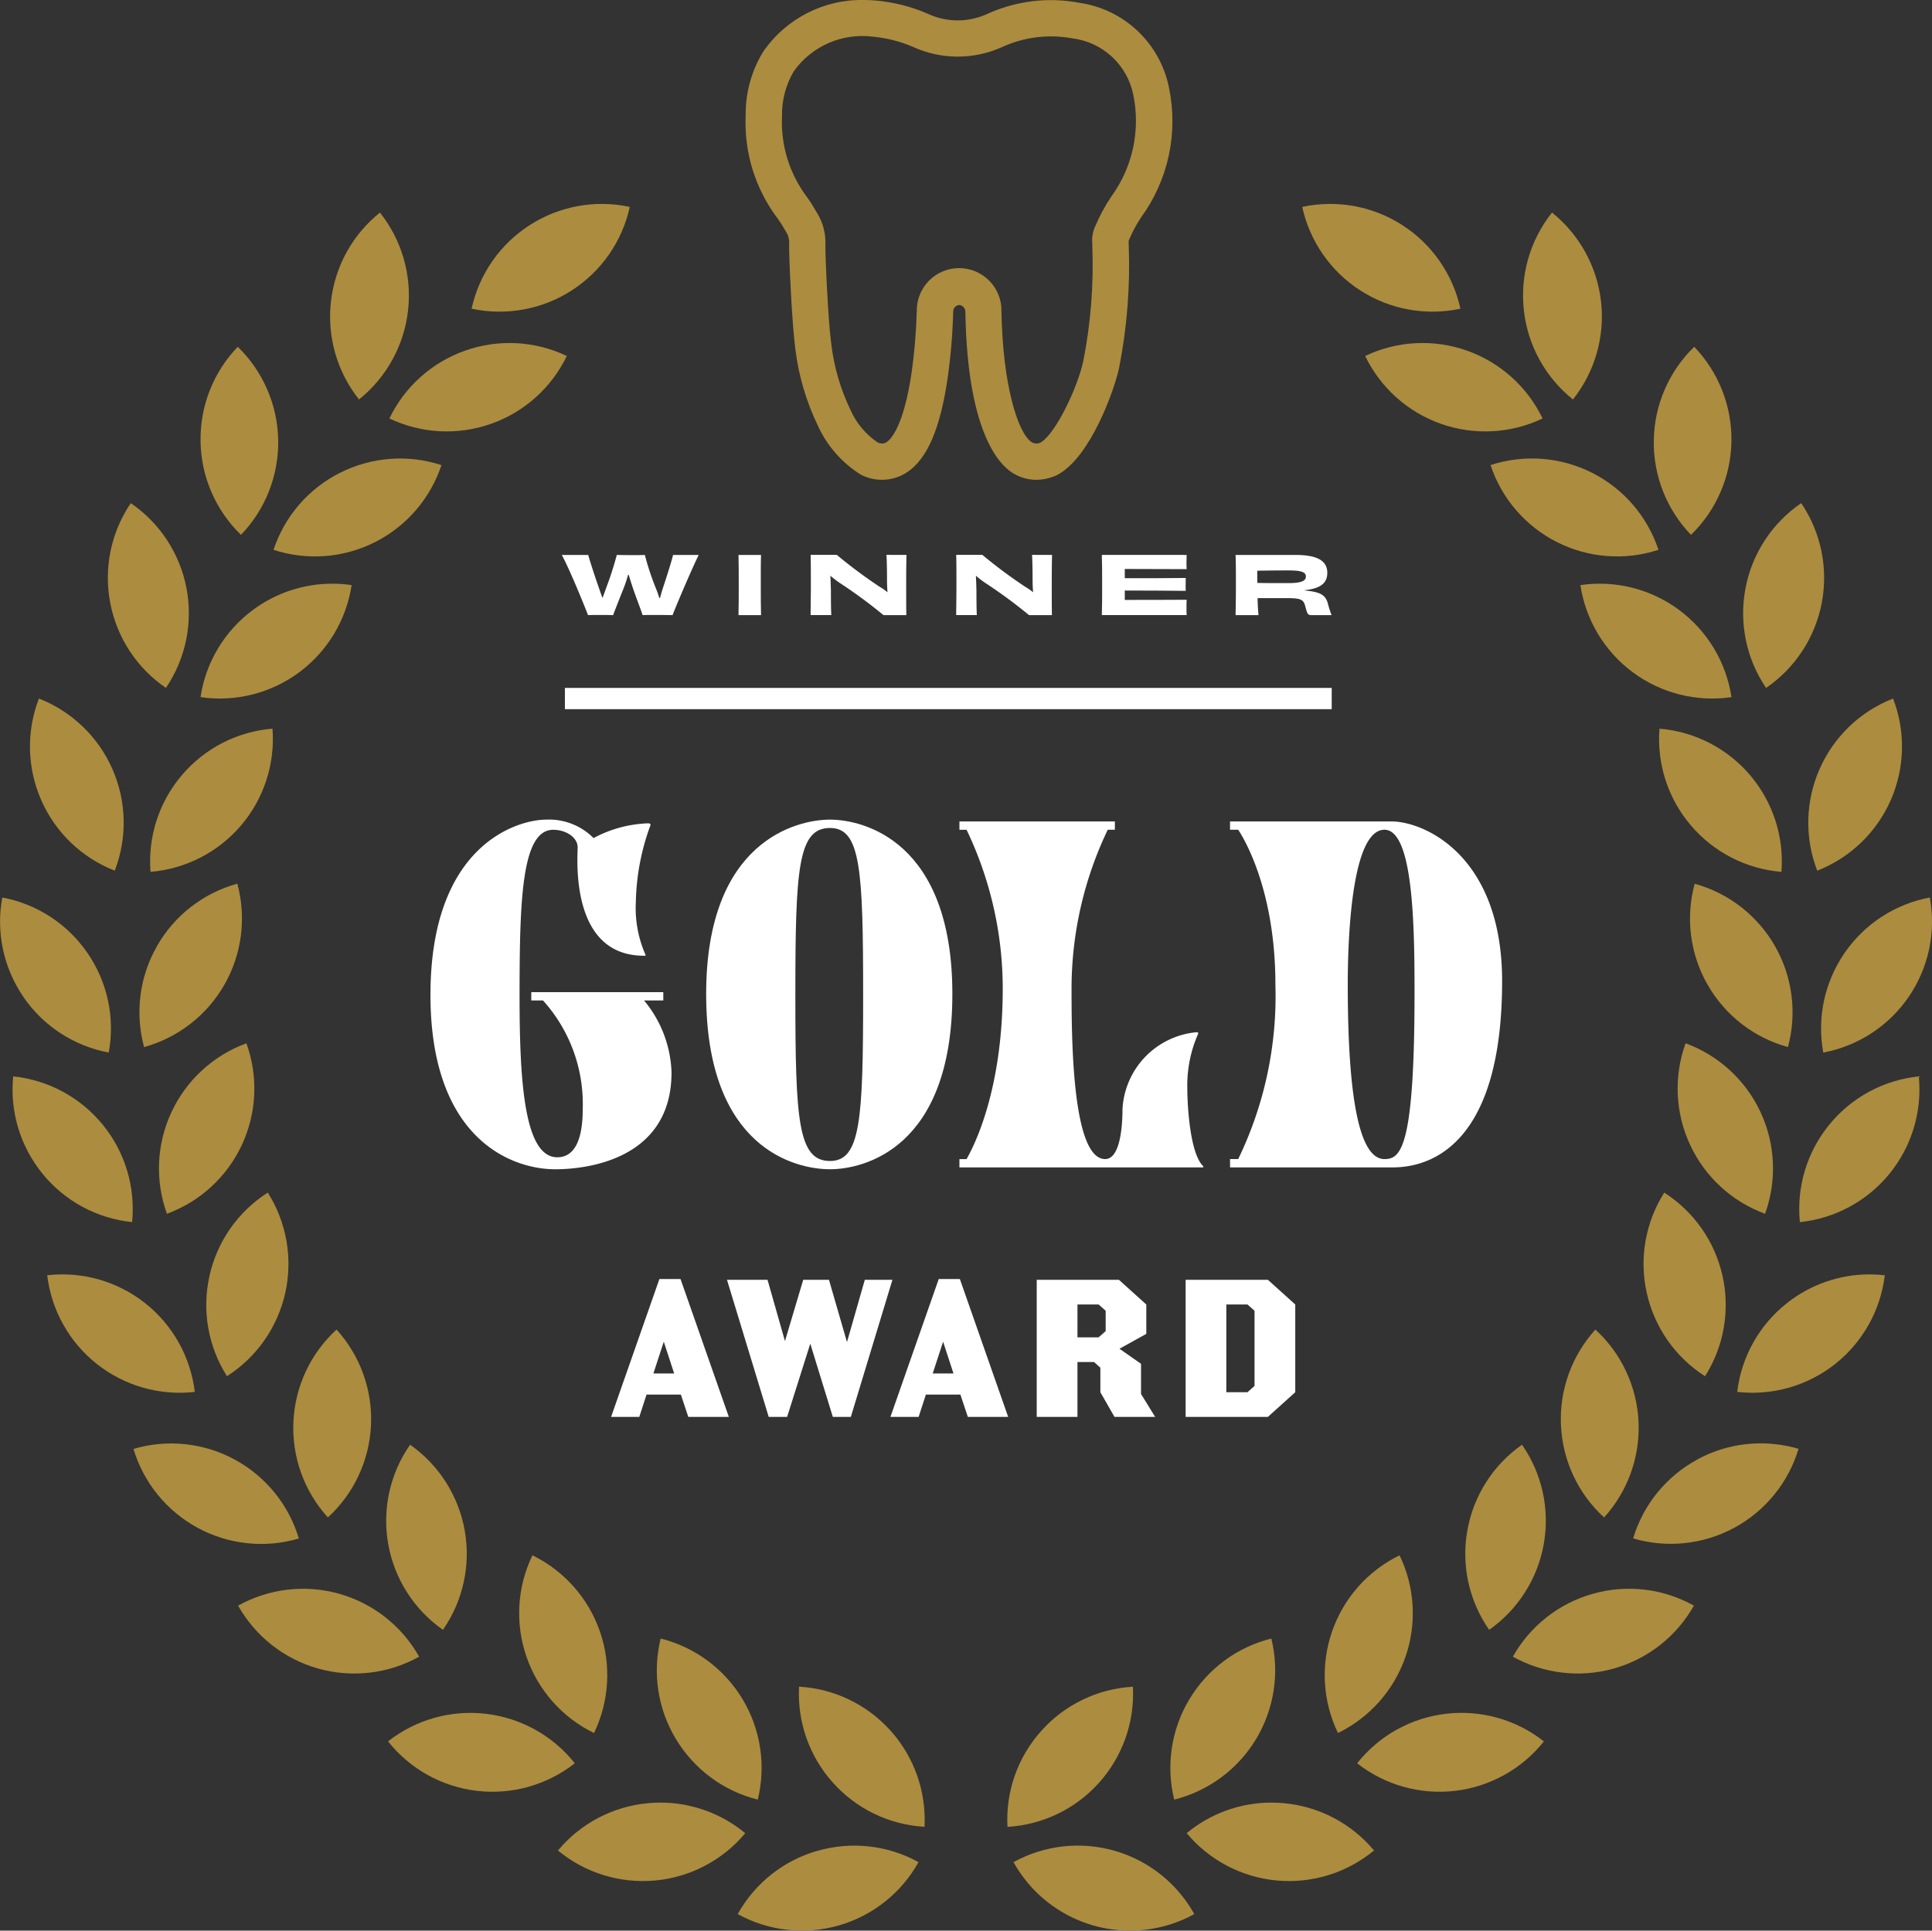 <svg id="Group_3525" data-name="Group 3525" xmlns="http://www.w3.org/2000/svg" xmlns:xlink="http://www.w3.org/1999/xlink" width="120" height="119.93" viewBox="0 0 120 119.93">
  <rect x="0" y="0" width="120" height="119.93" fill="#333333" stroke="none"/>
  <defs>
    <clipPath id="clip-path">
      <rect id="Rectangle_1845" data-name="Rectangle 1845" width="120" height="119.93" fill="none"/>
    </clipPath>
    <clipPath id="clip-path-2">
      <path id="Path_206" data-name="Path 206" d="M168.736,281.787a8.257,8.257,0,0,0-2.1,5.962,8.282,8.282,0,0,0,7.792-8.706,8.261,8.261,0,0,0-5.693,2.745" transform="translate(-166.626 -279.042)" fill="none"/>
    </clipPath>
    <linearGradient id="linear-gradient" x1="-5.117" y1="1.416" x2="-5.086" y2="1.416" gradientUnits="objectBoundingBox">
      <stop offset="0" stop-color="#8f7433"/>
      <stop offset="0.501" stop-color="#d9ad61"/>
      <stop offset="1" stop-color="#ac8c3e"/>
    </linearGradient>
    <clipPath id="clip-path-3">
      <path id="Path_207" data-name="Path 207" d="M167.649,306.357a8.281,8.281,0,0,0,11.23,3.227,8.276,8.276,0,0,0-11.23-3.227" transform="translate(-167.649 -305.328)" fill="none"/>
    </clipPath>
    <linearGradient id="linear-gradient-2" x1="-5.363" y1="0.706" x2="-5.33" y2="0.706" xlink:href="#linear-gradient"/>
    <clipPath id="clip-path-4">
      <path id="Path_208" data-name="Path 208" d="M194.787,274.833a8.258,8.258,0,0,0-.95,6.248,8.28,8.28,0,0,0,6.032-10.006,8.258,8.258,0,0,0-5.081,3.758" transform="translate(-193.597 -271.075)" fill="none"/>
    </clipPath>
    <linearGradient id="linear-gradient-3" x1="-5.758" y1="1.601" x2="-5.727" y2="1.601" xlink:href="#linear-gradient"/>
    <clipPath id="clip-path-5">
      <path id="Path_209" data-name="Path 209" d="M196.3,300.117a8.281,8.281,0,0,0,11.634,1.075,8.257,8.257,0,0,0-5.6-2.939q-.389-.036-.772-.036a8.257,8.257,0,0,0-5.267,1.9" transform="translate(-196.299 -298.217)" fill="none"/>
    </clipPath>
    <linearGradient id="linear-gradient-4" x1="-6.374" y1="0.952" x2="-6.342" y2="0.952" xlink:href="#linear-gradient"/>
    <clipPath id="clip-path-6">
      <path id="Path_210" data-name="Path 210" d="M219.587,262.038a8.256,8.256,0,0,0,.366,6.309,8.281,8.281,0,0,0,3.826-11.04,8.256,8.256,0,0,0-4.192,4.73" transform="translate(-219.128 -257.308)" fill="none"/>
    </clipPath>
    <linearGradient id="linear-gradient-5" x1="-6.449" y1="1.994" x2="-6.418" y2="1.994" xlink:href="#linear-gradient"/>
    <clipPath id="clip-path-7">
      <path id="Path_211" data-name="Path 211" d="M230.015,283.427a8.256,8.256,0,0,0-5.521,3.075,8.281,8.281,0,0,0,11.6-1.36,8.263,8.263,0,0,0-6.083-1.715" transform="translate(-224.494 -283.37)" fill="none"/>
    </clipPath>
    <linearGradient id="linear-gradient-6" x1="-7.27" y1="1.413" x2="-7.238" y2="1.413" xlink:href="#linear-gradient"/>
    <clipPath id="clip-path-8">
      <path id="Path_212" data-name="Path 212" d="M242.511,244.328a8.256,8.256,0,0,0,1.355,6.173,8.28,8.28,0,0,0,2.04-11.5,8.258,8.258,0,0,0-3.395,5.331" transform="translate(-242.383 -238.997)" fill="none"/>
    </clipPath>
    <linearGradient id="linear-gradient-7" x1="-7.141" y1="2.563" x2="-7.11" y2="2.563" xlink:href="#linear-gradient"/>
    <clipPath id="clip-path-9">
      <path id="Path_213" data-name="Path 213" d="M255.22,263.153a8.258,8.258,0,0,0-4.968,3.906,8.28,8.28,0,0,0,11.245-3.171,8.254,8.254,0,0,0-6.277-.736" transform="translate(-250.252 -262.84)" fill="none"/>
    </clipPath>
    <linearGradient id="linear-gradient-8" x1="-8.016" y1="2.029" x2="-7.984" y2="2.029" xlink:href="#linear-gradient"/>
    <clipPath id="clip-path-10">
      <path id="Path_214" data-name="Path 214" d="M258.2,225.907a8.253,8.253,0,0,0,2.679,5.725,8.281,8.281,0,0,0-.539-11.671,8.257,8.257,0,0,0-2.14,5.947" transform="translate(-258.194 -219.96)" fill="none"/>
    </clipPath>
    <linearGradient id="linear-gradient-9" x1="-7.771" y1="3.221" x2="-7.74" y2="3.221" xlink:href="#linear-gradient"/>
    <clipPath id="clip-path-11">
      <path id="Path_215" data-name="Path 215" d="M274.137,239.793a8.259,8.259,0,0,0-3.988,4.9,8.282,8.282,0,0,0,10.274-5.565,8.33,8.33,0,0,0-2.349-.339,8.244,8.244,0,0,0-3.936,1" transform="translate(-270.149 -238.792)" fill="none"/>
    </clipPath>
    <linearGradient id="linear-gradient-10" x1="-8.589" y1="2.757" x2="-8.557" y2="2.757" xlink:href="#linear-gradient"/>
    <clipPath id="clip-path-12">
      <path id="Path_216" data-name="Path 216" d="M272.069,203.528a8.256,8.256,0,0,0,3.622,5.18,8.282,8.282,0,0,0-2.534-11.406,8.256,8.256,0,0,0-1.088,6.226" transform="translate(-271.87 -197.302)" fill="none"/>
    </clipPath>
    <linearGradient id="linear-gradient-11" x1="-8.029" y1="3.875" x2="-7.998" y2="3.875" xlink:href="#linear-gradient"/>
    <clipPath id="clip-path-13">
      <path id="Path_217" data-name="Path 217" d="M290.455,212.618a8.259,8.259,0,0,0-3.087,5.515,8.282,8.282,0,0,0,9.166-7.246,8.33,8.33,0,0,0-.948-.054,8.247,8.247,0,0,0-5.131,1.785" transform="translate(-287.368 -210.833)" fill="none"/>
    </clipPath>
    <linearGradient id="linear-gradient-12" x1="-9.076" y1="3.621" x2="-9.044" y2="3.621" xlink:href="#linear-gradient"/>
    <clipPath id="clip-path-14">
      <path id="Path_218" data-name="Path 218" d="M278.288,178.912a8.256,8.256,0,0,0,4.654,4.276,8.28,8.28,0,0,0-4.937-10.59,8.259,8.259,0,0,0,.283,6.314" transform="translate(-277.511 -172.598)" fill="none"/>
    </clipPath>
    <linearGradient id="linear-gradient-13" x1="-8.342" y1="4.707" x2="-8.311" y2="4.707" xlink:href="#linear-gradient"/>
    <clipPath id="clip-path-15">
      <path id="Path_219" data-name="Path 219" d="M299.491,181.078a8.259,8.259,0,0,0-1.824,6.051,8.28,8.28,0,0,0,7.386-9.053,8.254,8.254,0,0,0-5.561,3" transform="translate(-297.627 -178.076)" fill="none"/>
    </clipPath>
    <linearGradient id="linear-gradient-14" x1="-9.168" y1="4.591" x2="-9.136" y2="4.591" xlink:href="#linear-gradient"/>
    <clipPath id="clip-path-16">
      <path id="Path_220" data-name="Path 220" d="M280.65,152.473a8.259,8.259,0,0,0,4.991,3.878,8.282,8.282,0,0,0-5.793-10.147,8.259,8.259,0,0,0,.8,6.269" transform="translate(-279.559 -146.204)" fill="none"/>
    </clipPath>
    <linearGradient id="linear-gradient-15" x1="-8.406" y1="5.525" x2="-8.375" y2="5.525" xlink:href="#linear-gradient"/>
    <clipPath id="clip-path-17">
      <path id="Path_221" data-name="Path 221" d="M302.7,151.932a8.258,8.258,0,0,0-1.319,6.181A8.281,8.281,0,0,0,308,148.481a8.256,8.256,0,0,0-5.3,3.451" transform="translate(-301.247 -148.481)" fill="none"/>
    </clipPath>
    <linearGradient id="linear-gradient-16" x1="-9.143" y1="5.472" x2="-9.112" y2="5.472" xlink:href="#linear-gradient"/>
    <clipPath id="clip-path-18">
      <path id="Path_222" data-name="Path 222" d="M276.418,126.56a8.261,8.261,0,0,0,5.624,2.884,8.28,8.28,0,0,0-7.576-8.895,8.258,8.258,0,0,0,1.952,6.011" transform="translate(-274.441 -120.549)" fill="none"/>
    </clipPath>
    <linearGradient id="linear-gradient-17" x1="-8.482" y1="6.434" x2="-8.45" y2="6.434" xlink:href="#linear-gradient"/>
    <clipPath id="clip-path-19">
      <path id="Path_223" data-name="Path 223" d="M299.827,119.939a8.259,8.259,0,0,0-.149,6.319,8.28,8.28,0,0,0,4.711-10.692,8.26,8.26,0,0,0-4.562,4.374" transform="translate(-299.123 -115.565)" fill="none"/>
    </clipPath>
    <linearGradient id="linear-gradient-18" x1="-9.012" y1="6.521" x2="-8.981" y2="6.521" xlink:href="#linear-gradient"/>
    <clipPath id="clip-path-20">
      <path id="Path_224" data-name="Path 224" d="M261.425,96.65a8.281,8.281,0,0,0,9.384,6.961,8.278,8.278,0,0,0-9.384-6.961" transform="translate(-261.425 -96.563)" fill="none"/>
    </clipPath>
    <linearGradient id="linear-gradient-19" x1="-8.25" y1="7.229" x2="-8.218" y2="7.229" xlink:href="#linear-gradient"/>
    <clipPath id="clip-path-21">
      <path id="Path_225" data-name="Path 225" d="M288.491,88.53a8.257,8.257,0,0,0,1.278,6.189,8.281,8.281,0,0,0,2.183-11.478,8.258,8.258,0,0,0-3.461,5.288" transform="translate(-288.344 -83.242)" fill="none"/>
    </clipPath>
    <linearGradient id="linear-gradient-20" x1="-8.544" y1="7.491" x2="-8.513" y2="7.491" xlink:href="#linear-gradient"/>
    <clipPath id="clip-path-22">
      <path id="Path_226" data-name="Path 226" d="M246.563,76.259a8.281,8.281,0,0,0,10.431,5.264,8.275,8.275,0,0,0-10.431-5.264" transform="translate(-246.563 -75.848)" fill="none"/>
    </clipPath>
    <linearGradient id="linear-gradient-21" x1="-7.855" y1="7.873" x2="-7.823" y2="7.873" xlink:href="#linear-gradient"/>
    <clipPath id="clip-path-23">
      <path id="Path_227" data-name="Path 227" d="M273.566,63.175a8.256,8.256,0,0,0,2.311,5.882,8.281,8.281,0,0,0,.2-11.682,8.258,8.258,0,0,0-2.511,5.8" transform="translate(-273.565 -57.375)" fill="none"/>
    </clipPath>
    <linearGradient id="linear-gradient-22" x1="-8.308" y1="8.554" x2="-8.277" y2="8.554" xlink:href="#linear-gradient"/>
    <clipPath id="clip-path-24">
      <path id="Path_228" data-name="Path 228" d="M225.824,57.552a8.281,8.281,0,0,0,11.02,3.882,8.275,8.275,0,0,0-11.02-3.882" transform="translate(-225.824 -56.746)" fill="none"/>
    </clipPath>
    <linearGradient id="linear-gradient-23" x1="-7.222" y1="8.452" x2="-7.19" y2="8.452" xlink:href="#linear-gradient"/>
    <clipPath id="clip-path-25">
      <path id="Path_229" data-name="Path 229" d="M251.989,41.239a8.257,8.257,0,0,0,3.048,5.537,8.281,8.281,0,0,0-1.3-11.611,8.258,8.258,0,0,0-1.747,6.074" transform="translate(-251.937 -35.165)" fill="none"/>
    </clipPath>
    <linearGradient id="linear-gradient-24" x1="-7.485" y1="9.097" x2="-7.455" y2="9.097" xlink:href="#linear-gradient"/>
    <clipPath id="clip-path-26">
      <path id="Path_230" data-name="Path 230" d="M215.41,33.923a8.282,8.282,0,0,0,9.826,6.323,8.276,8.276,0,0,0-9.826-6.323" transform="translate(-215.41 -33.738)" fill="none"/>
    </clipPath>
    <linearGradient id="linear-gradient-25" x1="-6.799" y1="9.19" x2="-6.767" y2="9.19" xlink:href="#linear-gradient"/>
    <clipPath id="clip-path-27">
      <path id="Path_231" data-name="Path 231" d="M134.258,285a8.257,8.257,0,0,0,5.693,2.745,8.282,8.282,0,0,0-7.792-8.706,8.258,8.258,0,0,0,2.1,5.962" transform="translate(-132.147 -279.042)" fill="none"/>
    </clipPath>
    <linearGradient id="linear-gradient-26" x1="-4.023" y1="1.416" x2="-3.992" y2="1.416" xlink:href="#linear-gradient"/>
    <clipPath id="clip-path-28">
      <path id="Path_232" data-name="Path 232" d="M126.98,305.652a8.258,8.258,0,0,0-4.949,3.931,8.281,8.281,0,0,0,11.23-3.227,8.254,8.254,0,0,0-6.281-.7" transform="translate(-122.031 -305.328)" fill="none"/>
    </clipPath>
    <linearGradient id="linear-gradient-27" x1="-3.898" y1="0.706" x2="-3.866" y2="0.706" xlink:href="#linear-gradient"/>
    <clipPath id="clip-path-29">
      <path id="Path_233" data-name="Path 233" d="M109.84,277.323a8.256,8.256,0,0,0,5.081,3.758,8.281,8.281,0,0,0-6.032-10.006,8.258,8.258,0,0,0,.95,6.248" transform="translate(-108.65 -271.075)" fill="none"/>
    </clipPath>
    <linearGradient id="linear-gradient-28" x1="-3.13" y1="1.601" x2="-3.099" y2="1.601" xlink:href="#linear-gradient"/>
    <clipPath id="clip-path-30">
      <path id="Path_234" data-name="Path 234" d="M97.9,298.253a8.257,8.257,0,0,0-5.6,2.939,8.281,8.281,0,0,0,11.634-1.075,8.257,8.257,0,0,0-5.267-1.9q-.383,0-.772.036" transform="translate(-92.303 -298.217)" fill="none"/>
    </clipPath>
    <linearGradient id="linear-gradient-29" x1="-2.999" y1="0.952" x2="-2.966" y2="0.952" xlink:href="#linear-gradient"/>
    <clipPath id="clip-path-31">
      <path id="Path_235" data-name="Path 235" d="M86.336,263.618a8.256,8.256,0,0,0,4.192,4.73,8.281,8.281,0,0,0-3.826-11.04,8.259,8.259,0,0,0-.366,6.31" transform="translate(-85.878 -257.308)" fill="none"/>
    </clipPath>
    <linearGradient id="linear-gradient-30" x1="-2.359" y1="1.994" x2="-2.328" y2="1.994" xlink:href="#linear-gradient"/>
    <clipPath id="clip-path-32">
      <path id="Path_236" data-name="Path 236" d="M64.188,285.142a8.281,8.281,0,0,0,11.6,1.36,8.28,8.28,0,0,0-11.6-1.36" transform="translate(-64.188 -283.37)" fill="none"/>
    </clipPath>
    <linearGradient id="linear-gradient-31" x1="-2.079" y1="1.413" x2="-2.047" y2="1.413" xlink:href="#linear-gradient"/>
    <clipPath id="clip-path-33">
      <path id="Path_237" data-name="Path 237" d="M64,245.17a8.257,8.257,0,0,0,3.4,5.331,8.281,8.281,0,0,0-2.04-11.5A8.257,8.257,0,0,0,64,245.17" transform="translate(-63.87 -238.997)" fill="none"/>
    </clipPath>
    <linearGradient id="linear-gradient-32" x1="-1.664" y1="2.563" x2="-1.633" y2="2.563" xlink:href="#linear-gradient"/>
    <clipPath id="clip-path-34">
      <path id="Path_238" data-name="Path 238" d="M39.386,263.889a8.28,8.28,0,0,0,11.245,3.171,8.276,8.276,0,0,0-11.245-3.171" transform="translate(-39.386 -262.84)" fill="none"/>
    </clipPath>
    <linearGradient id="linear-gradient-33" x1="-1.245" y1="2.029" x2="-1.213" y2="2.029" xlink:href="#linear-gradient"/>
    <clipPath id="clip-path-35">
      <path id="Path_239" data-name="Path 239" d="M48.521,225.684a8.256,8.256,0,0,0,2.14,5.947A8.281,8.281,0,0,0,51.2,219.96a8.256,8.256,0,0,0-2.679,5.724" transform="translate(-48.512 -219.96)" fill="none"/>
    </clipPath>
    <linearGradient id="linear-gradient-34" x1="-1.217" y1="3.221" x2="-1.186" y2="3.221" xlink:href="#linear-gradient"/>
    <clipPath id="clip-path-36">
      <path id="Path_240" data-name="Path 240" d="M22.076,239.131A8.282,8.282,0,0,0,32.35,244.7a8.275,8.275,0,0,0-10.274-5.565" transform="translate(-22.076 -238.792)" fill="none"/>
    </clipPath>
    <linearGradient id="linear-gradient-35" x1="-0.645" y1="2.757" x2="-0.613" y2="2.757" xlink:href="#linear-gradient"/>
    <clipPath id="clip-path-37">
      <path id="Path_241" data-name="Path 241" d="M34.316,202.481a8.258,8.258,0,0,0,1.087,6.226A8.281,8.281,0,0,0,37.938,197.3a8.256,8.256,0,0,0-3.622,5.179" transform="translate(-34.117 -197.302)" fill="none"/>
    </clipPath>
    <linearGradient id="linear-gradient-36" x1="-0.752" y1="3.875" x2="-0.722" y2="3.875" xlink:href="#linear-gradient"/>
    <clipPath id="clip-path-38">
      <path id="Path_242" data-name="Path 242" d="M7.808,210.887a8.282,8.282,0,0,0,9.166,7.246,8.279,8.279,0,0,0-9.166-7.246" transform="translate(-7.808 -210.833)" fill="none"/>
    </clipPath>
    <linearGradient id="linear-gradient-37" x1="-0.14" y1="3.621" x2="-0.108" y2="3.621" xlink:href="#linear-gradient"/>
    <clipPath id="clip-path-39">
      <path id="Path_243" data-name="Path 243" d="M27.07,176.874a8.257,8.257,0,0,0-.282,6.314,8.281,8.281,0,0,0,4.937-10.59,8.257,8.257,0,0,0-4.654,4.276" transform="translate(-26.293 -172.598)" fill="none"/>
    </clipPath>
    <linearGradient id="linear-gradient-38" x1="-0.559" y1="4.707" x2="-0.528" y2="4.707" xlink:href="#linear-gradient"/>
    <clipPath id="clip-path-40">
      <path id="Path_244" data-name="Path 244" d="M3.94,184.127a8.257,8.257,0,0,0,5.562,3,8.281,8.281,0,0,0-7.386-9.053,8.257,8.257,0,0,0,1.824,6.051" transform="translate(-2.075 -178.076)" fill="none"/>
    </clipPath>
    <linearGradient id="linear-gradient-39" x1="0.122" y1="4.591" x2="0.154" y2="4.591" xlink:href="#linear-gradient"/>
    <clipPath id="clip-path-41">
      <path id="Path_245" data-name="Path 245" d="M24.152,150.081a8.255,8.255,0,0,0-.8,6.269A8.281,8.281,0,0,0,29.143,146.2a8.258,8.258,0,0,0-4.991,3.877" transform="translate(-23.061 -146.204)" fill="none"/>
    </clipPath>
    <linearGradient id="linear-gradient-40" x1="-0.475" y1="5.525" x2="-0.444" y2="5.525" xlink:href="#linear-gradient"/>
    <clipPath id="clip-path-42">
      <path id="Path_246" data-name="Path 246" d="M1.455,154.662a8.259,8.259,0,0,0,5.3,3.451,8.258,8.258,0,0,0-1.319-6.181,8.255,8.255,0,0,0-5.295-3.451,8.255,8.255,0,0,0,1.318,6.181" transform="translate(0 -148.481)" fill="none"/>
    </clipPath>
    <linearGradient id="linear-gradient-41" x1="0.215" y1="5.472" x2="0.246" y2="5.472" xlink:href="#linear-gradient"/>
    <clipPath id="clip-path-43">
      <path id="Path_247" data-name="Path 247" d="M26.812,123.432a8.258,8.258,0,0,0-1.952,6.011,8.281,8.281,0,0,0,7.576-8.895,8.256,8.256,0,0,0-5.624,2.883" transform="translate(-24.836 -120.549)" fill="none"/>
    </clipPath>
    <linearGradient id="linear-gradient-42" x1="-0.604" y1="6.434" x2="-0.573" y2="6.434" xlink:href="#linear-gradient"/>
    <clipPath id="clip-path-44">
      <path id="Path_248" data-name="Path 248" d="M5.659,121.884a8.259,8.259,0,0,0,4.563,4.373,8.281,8.281,0,0,0-4.711-10.692,8.258,8.258,0,0,0,.148,6.319" transform="translate(-4.954 -115.565)" fill="none"/>
    </clipPath>
    <linearGradient id="linear-gradient-43" x1="0.106" y1="6.521" x2="0.137" y2="6.521" xlink:href="#linear-gradient"/>
    <clipPath id="clip-path-45">
      <path id="Path_249" data-name="Path 249" d="M36.426,98.193a8.259,8.259,0,0,0-3.255,5.418,8.281,8.281,0,0,0,9.384-6.961,8.342,8.342,0,0,0-1.2-.087,8.248,8.248,0,0,0-4.928,1.63" transform="translate(-33.171 -96.563)" fill="none"/>
    </clipPath>
    <linearGradient id="linear-gradient-44" x1="-0.959" y1="7.229" x2="-0.927" y2="7.229" xlink:href="#linear-gradient"/>
    <clipPath id="clip-path-46">
      <path id="Path_250" data-name="Path 250" d="M17.985,89.431a8.256,8.256,0,0,0,3.461,5.288,8.28,8.28,0,0,0-2.183-11.478,8.258,8.258,0,0,0-1.278,6.189" transform="translate(-17.838 -83.242)" fill="none"/>
    </clipPath>
    <linearGradient id="linear-gradient-45" x1="-0.252" y1="7.491" x2="-0.222" y2="7.491" xlink:href="#linear-gradient"/>
    <clipPath id="clip-path-47">
      <path id="Path_251" data-name="Path 251" d="M49.373,76.738a8.257,8.257,0,0,0-4.128,4.786,8.281,8.281,0,0,0,10.431-5.264,8.262,8.262,0,0,0-6.3.479" transform="translate(-45.245 -75.848)" fill="none"/>
    </clipPath>
    <linearGradient id="linear-gradient-46" x1="-1.397" y1="7.873" x2="-1.365" y2="7.873" xlink:href="#linear-gradient"/>
    <clipPath id="clip-path-48">
      <path id="Path_252" data-name="Path 252" d="M33.173,63.257a8.254,8.254,0,0,0,2.512,5.8,8.281,8.281,0,0,0-.2-11.682,8.255,8.255,0,0,0-2.311,5.882" transform="translate(-33.172 -57.375)" fill="none"/>
    </clipPath>
    <linearGradient id="linear-gradient-47" x1="-0.746" y1="8.554" x2="-0.714" y2="8.554" xlink:href="#linear-gradient"/>
    <clipPath id="clip-path-49">
      <path id="Path_253" data-name="Path 253" d="M69.123,57.218a8.26,8.26,0,0,0-4.709,4.216,8.281,8.281,0,0,0,11.02-3.882,8.258,8.258,0,0,0-6.312-.334" transform="translate(-64.414 -56.746)" fill="none"/>
    </clipPath>
    <linearGradient id="linear-gradient-48" x1="-2.039" y1="8.452" x2="-2.007" y2="8.452" xlink:href="#linear-gradient"/>
    <clipPath id="clip-path-50">
      <path id="Path_254" data-name="Path 254" d="M54.656,40.7A8.259,8.259,0,0,0,56.4,46.776a8.281,8.281,0,0,0,1.3-11.611A8.256,8.256,0,0,0,54.656,40.7" transform="translate(-54.604 -35.165)" fill="none"/>
    </clipPath>
    <linearGradient id="linear-gradient-49" x1="-1.389" y1="9.097" x2="-1.358" y2="9.097" xlink:href="#linear-gradient"/>
    <clipPath id="clip-path-51">
      <path id="Path_255" data-name="Path 255" d="M81.617,35.056a8.258,8.258,0,0,0-3.608,5.19,8.282,8.282,0,0,0,9.826-6.323,8.267,8.267,0,0,0-6.218,1.133" transform="translate(-78.009 -33.738)" fill="none"/>
    </clipPath>
    <linearGradient id="linear-gradient-50" x1="-2.41" y1="9.19" x2="-2.378" y2="9.19" xlink:href="#linear-gradient"/>
    <clipPath id="clip-path-53">
      <path id="Path_256" data-name="Path 256" d="M131.564,27.5a4.743,4.743,0,0,1-1.722-2.055,12.972,12.972,0,0,1-1.182-4.057c-.2-1.447-.386-5.608-.366-6.194a3.493,3.493,0,0,0-.515-1.959l-.131-.219a8.2,8.2,0,0,0-.5-.778,7.726,7.726,0,0,1-1.55-5.029,5.268,5.268,0,0,1,.737-2.789,5.222,5.222,0,0,1,4.911-2.141,8.213,8.213,0,0,1,2.479.629,6.689,6.689,0,0,0,5.5.035,7.29,7.29,0,0,1,4.407-.56,4.408,4.408,0,0,1,3.78,3.483,7.994,7.994,0,0,1-1.357,6.338,10.548,10.548,0,0,0-1,1.852l-.048.1a2.1,2.1,0,0,0-.136.983l0,.128a30.837,30.837,0,0,1-.553,7.126c-.36,1.708-1.719,4.5-2.61,5.067l-.073.038a.554.554,0,0,1-.541-.038c-.85-.558-1.793-3.6-1.865-8.113a2.631,2.631,0,1,0-5.261-.023,33.982,33.982,0,0,1-.314,3.776c-.5,3.427-1.312,4.2-1.551,4.36a.5.5,0,0,1-.285.09.756.756,0,0,1-.258-.053M124.421,3.224a7.414,7.414,0,0,0-1.081,3.938,9.9,9.9,0,0,0,2.007,6.439,6.272,6.272,0,0,1,.367.573l.135.225a1.232,1.232,0,0,1,.193.72c-.024.694.169,4.989.386,6.577a15.171,15.171,0,0,0,1.4,4.753,7,7,0,0,0,2.658,3.031,1.391,1.391,0,0,0,.179.087,2.843,2.843,0,0,0,2.682-.218c1.274-.835,2.083-2.717,2.547-5.922a35.915,35.915,0,0,0,.337-4.081.4.4,0,0,1,.4-.4.431.431,0,0,1,.356.423c.117,7.377,2.055,9.436,2.884,9.979a2.768,2.768,0,0,0,1.517.458,3.008,3.008,0,0,0,1.068-.2l.267-.112.026-.021c2.039-1.131,3.5-5.282,3.784-6.608a33.039,33.039,0,0,0,.6-7.656l-.006-.149c0-.032,0-.064,0-.1a8.607,8.607,0,0,1,.763-1.44,10.168,10.168,0,0,0,1.747-8.06A6.641,6.641,0,0,0,144.075.175a9.508,9.508,0,0,0-5.749.7,4.4,4.4,0,0,1-3.715-.039,10.445,10.445,0,0,0-3.149-.8Q131.071,0,130.682,0a7.416,7.416,0,0,0-6.261,3.224" transform="translate(-123.337)" fill="none"/>
    </clipPath>
    <linearGradient id="linear-gradient-51" x1="-1.721" y1="3.985" x2="-1.707" y2="3.985" xlink:href="#linear-gradient"/>
  </defs>
  <path id="Path_191" data-name="Path 191" d="M103.29,218.778l-.45,1.387h-1.752l3-8.563h1.313l3,8.563h-2.518l-.462-1.387Zm1.071-3.284-.645,1.971h1.289Z" transform="translate(-63.132 -132.148)" fill="#fff"/>
  <path id="Path_192" data-name="Path 192" d="M127.958,220.245h-1.119l-1.4-4.549L124,220.245h-1.143l-2.591-8.514h2.518l1.083,3.807L125,211.73H126.6l1.119,3.868,1.107-3.868h1.715Z" transform="translate(-75.111 -132.229)" fill="#fff"/>
  <path id="Path_193" data-name="Path 193" d="M149.494,218.778l-.45,1.387h-1.752l3-8.563h1.313l3,8.563H152.1l-.462-1.387Zm1.07-3.284-.645,1.971h1.289Z" transform="translate(-91.986 -132.148)" fill="#fff"/>
  <path id="Path_194" data-name="Path 194" d="M176.323,220.244l-.876-1.532v-1.521l-.389-.353h-1.034v3.406h-2.53V211.73H176.6l1.7,1.533v1.824l-1.666.924,1.338.937v1.873l.876,1.423Zm-.985-6.982h-1.314v2.043h1.314l.438-.389v-1.265Z" transform="translate(-107.101 -132.229)" fill="#fff"/>
  <path id="Path_195" data-name="Path 195" d="M202.93,218.712l-1.7,1.532h-5.109V211.73h5.109l1.7,1.533Zm-4.282,0h1.314l.438-.389v-4.671l-.438-.389h-1.314Z" transform="translate(-122.479 -132.229)" fill="#fff"/>
  <g id="Group_3420" data-name="Group 3420" transform="translate(0)">
    <g id="Group_3419" data-name="Group 3419" clip-path="url(#clip-path)">
      <path id="Path_196" data-name="Path 196" d="M101.435,91.806c-.444.9-1.366,3.071-1.625,3.739-.229-.005-.548-.01-.912-.01-.424,0-.8,0-.947.01-.12-.379-.389-1.047-.613-1.71-.09-.274-.179-.553-.249-.792h-.04c-.07.244-.16.533-.269.812-.234.588-.5,1.256-.663,1.69-.1,0-.334-.01-.508-.01-.549,0-.873,0-1.047.01-.314-.8-1.137-2.826-1.63-3.739h1.64c.07.264.409,1.336.648,2,.085.254.164.473.229.648h.025c.06-.18.145-.4.239-.668a20.044,20.044,0,0,0,.633-1.979c.225.005.713.01,1,.01.244,0,.564,0,.743-.01a16.494,16.494,0,0,0,.663,2.014c.12.289.184.5.239.663h.04c.045-.169.1-.379.194-.663.229-.688.519-1.6.618-2.014Z" transform="translate(-58.037 -57.334)" fill="#fff"/>
      <path id="Path_197" data-name="Path 197" d="M122.159,95.546c.015-.613.015-1.077.015-1.87s0-1.261-.015-1.869h1.4c-.02.6-.015,1.067-.015,1.864s0,1.256.015,1.874Z" transform="translate(-76.29 -57.335)" fill="#fff"/>
      <path id="Path_198" data-name="Path 198" d="M140.056,91.806c-.015.459-.02,1.072-.02,1.864,0,.822,0,1.376.01,1.874h-1.421a30.368,30.368,0,0,0-2.7-1.989,6.468,6.468,0,0,1-.6-.459c.02.3.025.6.035.9,0,.772.01,1.316.025,1.545H134.1c0-.5.015-1.072.015-1.869s0-1.361-.015-1.87h1.625a30.439,30.439,0,0,0,2.657,1.979,3.573,3.573,0,0,1,.493.344c-.02-.274-.03-.538-.03-.743,0-.693-.015-1.316-.035-1.58Z" transform="translate(-83.751 -57.334)" fill="#fff"/>
      <path id="Path_199" data-name="Path 199" d="M164.134,91.806c-.015.459-.02,1.072-.02,1.864,0,.822,0,1.376.01,1.874H162.7a30.369,30.369,0,0,0-2.7-1.989,6.468,6.468,0,0,1-.6-.459c.02.3.025.6.035.9,0,.772.01,1.316.025,1.545h-1.282c0-.5.015-1.072.015-1.869s0-1.361-.015-1.87h1.625a30.369,30.369,0,0,0,2.657,1.979,3.571,3.571,0,0,1,.493.344c-.02-.274-.03-.538-.03-.743,0-.693-.015-1.316-.035-1.58Z" transform="translate(-98.787 -57.334)" fill="#fff"/>
      <path id="Path_200" data-name="Path 200" d="M187.53,91.806c-.005.11-.01.284-.01.439s0,.339.01.444c-1.037-.005-2.911-.011-3.843-.011v.574c1.077,0,2.956,0,3.788-.015-.005.194-.01.593-.005.8-.817-.01-2.717-.02-3.783-.02V94.6c.932,0,2.871,0,3.843-.01-.01.12-.01.309-.01.484,0,.16,0,.344.01.469h-5.269c.02-.508.02-1.072.02-1.869s0-1.366-.02-1.87Z" transform="translate(-113.825 -57.334)" fill="#fff"/>
      <path id="Path_201" data-name="Path 201" d="M208.684,94.015c.872.085,1.271.224,1.431.793a6.343,6.343,0,0,0,.234.738h-1.241c-.225,0-.264-.05-.389-.538-.11-.439-.274-.519-1.181-.519h-1.785c.01.424.03.788.06,1.057h-1.426c.01-.543.02-1.067.02-1.87s0-1.331-.02-1.869H208.1c1.351,0,1.984.354,1.984,1.112,0,.643-.419.972-1.4,1.077Zm-1.022-.458c.8,0,1.092-.134,1.092-.409s-.284-.379-1.077-.379c-.379,0-1.441.005-1.944.02,0,.255,0,.509.005.753.359.015,1.121.015,1.924.015" transform="translate(-127.643 -57.335)" fill="#fff"/>
      <path id="Path_202" data-name="Path 202" d="M84.472,146.827a7.343,7.343,0,0,1,1.709,4.47c0,5.473-5.381,6.018-7.217,6.018-2.817,0-7.756-1.977-7.756-10.831,0-9.369,5.445-10.888,7.186-10.888a3.9,3.9,0,0,1,2.944,1.146,7.679,7.679,0,0,1,3.387-.917c.127,0,.19.058.127.172a14.5,14.5,0,0,0-.887,4.7,7.184,7.184,0,0,0,.6,3.295c.032.058-.032.058-.1.058-4.622,0-4.115-6.1-4.115-6.734,0-.6-.7-1.089-1.519-1.089-1.963,0-2.089,4.355-2.089,10.372,0,5.387.316,9.971,2.342,9.971,1.456,0,1.583-1.977,1.583-3.066a9.6,9.6,0,0,0-2.469-6.676h-.728v-.516h8.2v.516Z" transform="translate(-44.471 -84.681)" fill="#fff"/>
      <path id="Path_203" data-name="Path 203" d="M124.505,157.314c-2.121,0-7.692-1.261-7.692-10.888,0-9.513,5.635-10.831,7.692-10.831s7.6,1.318,7.6,10.831c0,9.627-5.54,10.888-7.6,10.888m0-21.2c-1.994,0-2.152,2.55-2.152,10.372,0,7.765.158,10.315,2.152,10.315,1.9,0,2.058-2.55,2.058-10.315,0-7.822-.158-10.372-2.058-10.372" transform="translate(-72.952 -84.681)" fill="#fff"/>
      <path id="Path_204" data-name="Path 204" d="M158.708,157.39v-.516h.443c.7-1.232,2.247-4.7,2.247-10.6a22.836,22.836,0,0,0-2.247-9.857h-.443V135.9h9.655v.516h-.443a22.828,22.828,0,0,0-2.248,9.857c0,3.123.032,10.6,2.089,10.6.95,0,1.076-2.12,1.076-3.123a5.067,5.067,0,0,1,4.59-4.756c.127,0,.127.057.1.115a7.928,7.928,0,0,0-.665,3.352c0,1.06.158,3.983.95,4.814.063.057.063.115,0,.115Z" transform="translate(-99.116 -84.872)" fill="#fff"/>
      <path id="Path_205" data-name="Path 205" d="M203.47,157.389v-.516h.507a23.243,23.243,0,0,0,2.311-10.83c0-5.846-1.931-9.055-2.311-9.628h-.507V135.9H213.5c2.057,0,6.869,2.149,6.869,9.914,0,9.542-3.925,11.576-6.806,11.576Zm9.591-20.974c-1.963,0-2.279,6.218-2.279,9.628,0,7.822.887,10.83,2.279,10.83.982,0,1.868-.573,1.868-10.315,0-4.069-.063-10.143-1.868-10.143" transform="translate(-127.07 -84.872)" fill="#fff"/>
    </g>
  </g>
  <g id="Group_3422" data-name="Group 3422" transform="translate(62.565 104.776)">
    <g id="Group_3421" data-name="Group 3421" clip-path="url(#clip-path-2)">
      <rect id="Rectangle_1846" data-name="Rectangle 1846" width="11.834" height="11.788" transform="matrix(0.674, -0.739, 0.739, 0.674, -4.434, 4.757)" fill="url(#linear-gradient)"/>
    </g>
  </g>
  <g id="Group_3424" data-name="Group 3424" transform="translate(62.95 114.646)">
    <g id="Group_3423" data-name="Group 3423" clip-path="url(#clip-path-3)">
      <rect id="Rectangle_1847" data-name="Rectangle 1847" width="11.695" height="12.065" transform="matrix(0.674, -0.739, 0.739, 0.674, -2.783, 3.054)" fill="url(#linear-gradient-2)"/>
    </g>
  </g>
  <g id="Group_3426" data-name="Group 3426" transform="translate(72.693 101.784)">
    <g id="Group_3425" data-name="Group 3425" clip-path="url(#clip-path-4)">
      <rect id="Rectangle_1848" data-name="Rectangle 1848" width="12.136" height="11.942" transform="matrix(0.674, -0.739, 0.739, 0.674, -5.245, 5.467)" fill="url(#linear-gradient-3)"/>
    </g>
  </g>
  <g id="Group_3428" data-name="Group 3428" transform="translate(73.707 111.976)">
    <g id="Group_3427" data-name="Group 3427" clip-path="url(#clip-path-5)">
      <rect id="Rectangle_1849" data-name="Rectangle 1849" width="11.568" height="12" transform="translate(-2.514 2.758) rotate(-47.659)" fill="url(#linear-gradient-4)"/>
    </g>
  </g>
  <g id="Group_3430" data-name="Group 3430" transform="translate(82.279 96.615)">
    <g id="Group_3429" data-name="Group 3429" clip-path="url(#clip-path-6)">
      <rect id="Rectangle_1850" data-name="Rectangle 1850" width="12.235" height="11.908" transform="matrix(0.674, -0.739, 0.739, 0.674, -5.784, 6.031)" fill="url(#linear-gradient-5)"/>
    </g>
  </g>
  <g id="Group_3432" data-name="Group 3432" transform="translate(84.294 106.401)">
    <g id="Group_3431" data-name="Group 3431" clip-path="url(#clip-path-7)">
      <rect id="Rectangle_1851" data-name="Rectangle 1851" width="11.596" height="12.021" transform="translate(-2.546 2.794) rotate(-47.659)" fill="url(#linear-gradient-6)"/>
    </g>
  </g>
  <g id="Group_3434" data-name="Group 3434" transform="translate(91.011 89.74)">
    <g id="Group_3433" data-name="Group 3433" clip-path="url(#clip-path-8)">
      <rect id="Rectangle_1852" data-name="Rectangle 1852" width="12.239" height="11.848" transform="translate(-5.997 6.285) rotate(-47.659)" fill="url(#linear-gradient-7)"/>
    </g>
  </g>
  <g id="Group_3436" data-name="Group 3436" transform="translate(93.966 98.692)">
    <g id="Group_3435" data-name="Group 3435" clip-path="url(#clip-path-9)">
      <rect id="Rectangle_1853" data-name="Rectangle 1853" width="11.694" height="12.066" transform="matrix(0.674, -0.739, 0.739, 0.674, -2.775, 3.045)" fill="url(#linear-gradient-8)"/>
    </g>
  </g>
  <g id="Group_3438" data-name="Group 3438" transform="translate(96.948 82.591)">
    <g id="Group_3437" data-name="Group 3437" clip-path="url(#clip-path-10)">
      <rect id="Rectangle_1854" data-name="Rectangle 1854" width="12.014" height="11.578" transform="translate(-5.907 6.376) rotate(-47.659)" fill="url(#linear-gradient-9)"/>
    </g>
  </g>
  <g id="Group_3440" data-name="Group 3440" transform="translate(101.437 89.663)">
    <g id="Group_3439" data-name="Group 3439" clip-path="url(#clip-path-11)">
      <rect id="Rectangle_1855" data-name="Rectangle 1855" width="11.725" height="11.973" transform="translate(-3.236 3.552) rotate(-47.659)" fill="url(#linear-gradient-10)"/>
    </g>
  </g>
  <g id="Group_3442" data-name="Group 3442" transform="translate(102.083 74.084)">
    <g id="Group_3441" data-name="Group 3441" clip-path="url(#clip-path-12)">
      <rect id="Rectangle_1856" data-name="Rectangle 1856" width="12.268" height="11.894" transform="matrix(0.674, -0.739, 0.739, 0.674, -5.974, 6.231)" fill="url(#linear-gradient-11)"/>
    </g>
  </g>
  <g id="Group_3444" data-name="Group 3444" transform="translate(107.902 79.164)">
    <g id="Group_3443" data-name="Group 3443" clip-path="url(#clip-path-13)">
      <rect id="Rectangle_1857" data-name="Rectangle 1857" width="11.747" height="11.853" transform="matrix(0.674, -0.739, 0.739, 0.674, -3.754, 4.119)" fill="url(#linear-gradient-12)"/>
    </g>
  </g>
  <g id="Group_3446" data-name="Group 3446" transform="translate(104.201 64.808)">
    <g id="Group_3445" data-name="Group 3445" clip-path="url(#clip-path-14)">
      <rect id="Rectangle_1858" data-name="Rectangle 1858" width="12.119" height="11.843" transform="matrix(0.674, -0.739, 0.739, 0.674, -5.495, 5.786)" fill="url(#linear-gradient-13)"/>
    </g>
  </g>
  <g id="Group_3448" data-name="Group 3448" transform="translate(111.754 66.865)">
    <g id="Group_3447" data-name="Group 3447" clip-path="url(#clip-path-15)">
      <rect id="Rectangle_1859" data-name="Rectangle 1859" width="11.946" height="11.864" transform="translate(-4.674 4.946) rotate(-47.659)" fill="url(#linear-gradient-14)"/>
    </g>
  </g>
  <g id="Group_3450" data-name="Group 3450" transform="translate(104.97 54.897)">
    <g id="Group_3449" data-name="Group 3449" clip-path="url(#clip-path-16)">
      <rect id="Rectangle_1860" data-name="Rectangle 1860" width="12.145" height="11.932" transform="translate(-5.314 5.544) rotate(-47.659)" fill="url(#linear-gradient-15)"/>
    </g>
  </g>
  <g id="Group_3452" data-name="Group 3452" transform="translate(113.113 55.752)">
    <g id="Group_3451" data-name="Group 3451" clip-path="url(#clip-path-17)">
      <rect id="Rectangle_1861" data-name="Rectangle 1861" width="12.087" height="11.939" transform="translate(-5.039 5.262) rotate(-47.659)" fill="url(#linear-gradient-16)"/>
    </g>
  </g>
  <g id="Group_3454" data-name="Group 3454" transform="translate(103.048 45.264)">
    <g id="Group_3453" data-name="Group 3453" clip-path="url(#clip-path-18)">
      <rect id="Rectangle_1862" data-name="Rectangle 1862" width="11.897" height="11.832" transform="matrix(0.674, -0.739, 0.739, 0.674, -4.567, 4.86)" fill="url(#linear-gradient-17)"/>
    </g>
  </g>
  <g id="Group_3456" data-name="Group 3456" transform="translate(112.316 43.393)">
    <g id="Group_3455" data-name="Group 3455" clip-path="url(#clip-path-19)">
      <rect id="Rectangle_1863" data-name="Rectangle 1863" width="12.115" height="11.823" transform="matrix(0.674, -0.739, 0.739, 0.674, -5.537, 5.842)" fill="url(#linear-gradient-18)"/>
    </g>
  </g>
  <g id="Group_3458" data-name="Group 3458" transform="translate(98.161 36.258)">
    <g id="Group_3457" data-name="Group 3457" clip-path="url(#clip-path-20)">
      <rect id="Rectangle_1864" data-name="Rectangle 1864" width="11.755" height="11.888" transform="translate(-3.66 4.017) rotate(-47.659)" fill="url(#linear-gradient-19)"/>
    </g>
  </g>
  <g id="Group_3460" data-name="Group 3460" transform="translate(108.269 31.256)">
    <g id="Group_3459" data-name="Group 3459" clip-path="url(#clip-path-21)">
      <rect id="Rectangle_1865" data-name="Rectangle 1865" width="12.25" height="11.863" transform="translate(-5.993 6.271) rotate(-47.659)" fill="url(#linear-gradient-20)"/>
    </g>
  </g>
  <g id="Group_3462" data-name="Group 3462" transform="translate(92.58 28.48)">
    <g id="Group_3461" data-name="Group 3461" clip-path="url(#clip-path-22)">
      <rect id="Rectangle_1866" data-name="Rectangle 1866" width="11.704" height="11.973" transform="translate(-3.152 3.458) rotate(-47.659)" fill="url(#linear-gradient-21)"/>
    </g>
  </g>
  <g id="Group_3464" data-name="Group 3464" transform="translate(102.719 21.543)">
    <g id="Group_3463" data-name="Group 3463" clip-path="url(#clip-path-23)">
      <rect id="Rectangle_1867" data-name="Rectangle 1867" width="11.936" height="11.491" transform="matrix(0.674, -0.739, 0.739, 0.674, -5.854, 6.382)" fill="url(#linear-gradient-22)"/>
    </g>
  </g>
  <g id="Group_3466" data-name="Group 3466" transform="translate(84.793 21.307)">
    <g id="Group_3465" data-name="Group 3465" clip-path="url(#clip-path-24)">
      <rect id="Rectangle_1868" data-name="Rectangle 1868" width="11.695" height="12.038" transform="matrix(0.674, -0.739, 0.739, 0.674, -2.877, 3.158)" fill="url(#linear-gradient-23)"/>
    </g>
  </g>
  <g id="Group_3468" data-name="Group 3468" transform="translate(94.598 13.204)">
    <g id="Group_3467" data-name="Group 3467" clip-path="url(#clip-path-25)">
      <rect id="Rectangle_1869" data-name="Rectangle 1869" width="12.153" height="11.739" transform="matrix(0.674, -0.739, 0.739, 0.674, -5.982, 6.344)" fill="url(#linear-gradient-24)"/>
    </g>
  </g>
  <g id="Group_3470" data-name="Group 3470" transform="translate(80.883 12.668)">
    <g id="Group_3469" data-name="Group 3469" clip-path="url(#clip-path-26)">
      <rect id="Rectangle_1870" data-name="Rectangle 1870" width="11.755" height="11.944" transform="translate(-3.46 3.797) rotate(-47.659)" fill="url(#linear-gradient-25)"/>
    </g>
  </g>
  <g id="Group_3472" data-name="Group 3472" transform="translate(49.619 104.776)">
    <g id="Group_3471" data-name="Group 3471" clip-path="url(#clip-path-27)">
      <rect id="Rectangle_1871" data-name="Rectangle 1871" width="11.834" height="11.788" transform="translate(-4.434 4.757) rotate(-47.659)" fill="url(#linear-gradient-26)"/>
    </g>
  </g>
  <g id="Group_3474" data-name="Group 3474" transform="translate(45.821 114.646)">
    <g id="Group_3473" data-name="Group 3473" clip-path="url(#clip-path-28)">
      <rect id="Rectangle_1872" data-name="Rectangle 1872" width="11.695" height="12.065" transform="translate(-2.783 3.054) rotate(-47.659)" fill="url(#linear-gradient-27)"/>
    </g>
  </g>
  <g id="Group_3476" data-name="Group 3476" transform="translate(40.796 101.784)">
    <g id="Group_3475" data-name="Group 3475" clip-path="url(#clip-path-29)">
      <rect id="Rectangle_1873" data-name="Rectangle 1873" width="12.136" height="11.941" transform="translate(-5.245 5.467) rotate(-47.659)" fill="url(#linear-gradient-28)"/>
    </g>
  </g>
  <g id="Group_3478" data-name="Group 3478" transform="translate(34.658 111.976)">
    <g id="Group_3477" data-name="Group 3477" clip-path="url(#clip-path-30)">
      <rect id="Rectangle_1874" data-name="Rectangle 1874" width="11.568" height="12" transform="translate(-2.514 2.758) rotate(-47.659)" fill="url(#linear-gradient-29)"/>
    </g>
  </g>
  <g id="Group_3480" data-name="Group 3480" transform="translate(32.246 96.615)">
    <g id="Group_3479" data-name="Group 3479" clip-path="url(#clip-path-31)">
      <rect id="Rectangle_1875" data-name="Rectangle 1875" width="12.235" height="11.908" transform="translate(-5.784 6.031) rotate(-47.659)" fill="url(#linear-gradient-30)"/>
    </g>
  </g>
  <g id="Group_3482" data-name="Group 3482" transform="translate(24.102 106.401)">
    <g id="Group_3481" data-name="Group 3481" clip-path="url(#clip-path-32)">
      <rect id="Rectangle_1876" data-name="Rectangle 1876" width="11.596" height="12.021" transform="matrix(0.674, -0.739, 0.739, 0.674, -2.546, 2.794)" fill="url(#linear-gradient-31)"/>
    </g>
  </g>
  <g id="Group_3484" data-name="Group 3484" transform="translate(23.982 89.74)">
    <g id="Group_3483" data-name="Group 3483" clip-path="url(#clip-path-33)">
      <rect id="Rectangle_1877" data-name="Rectangle 1877" width="12.239" height="11.848" transform="matrix(0.674, -0.739, 0.739, 0.674, -5.997, 6.285)" fill="url(#linear-gradient-32)"/>
    </g>
  </g>
  <g id="Group_3486" data-name="Group 3486" transform="translate(14.789 98.692)">
    <g id="Group_3485" data-name="Group 3485" clip-path="url(#clip-path-34)">
      <rect id="Rectangle_1878" data-name="Rectangle 1878" width="11.694" height="12.066" transform="translate(-2.775 3.045) rotate(-47.659)" fill="url(#linear-gradient-33)"/>
    </g>
  </g>
  <g id="Group_3488" data-name="Group 3488" transform="translate(18.216 82.591)">
    <g id="Group_3487" data-name="Group 3487" clip-path="url(#clip-path-35)">
      <rect id="Rectangle_1879" data-name="Rectangle 1879" width="12.014" height="11.578" transform="translate(-5.907 6.376) rotate(-47.659)" fill="url(#linear-gradient-34)"/>
    </g>
  </g>
  <g id="Group_3490" data-name="Group 3490" transform="translate(8.289 89.663)">
    <g id="Group_3489" data-name="Group 3489" clip-path="url(#clip-path-36)">
      <rect id="Rectangle_1880" data-name="Rectangle 1880" width="11.725" height="11.973" transform="matrix(0.674, -0.739, 0.739, 0.674, -3.236, 3.552)" fill="url(#linear-gradient-35)"/>
    </g>
  </g>
  <g id="Group_3492" data-name="Group 3492" transform="translate(12.811 74.084)">
    <g id="Group_3491" data-name="Group 3491" clip-path="url(#clip-path-37)">
      <rect id="Rectangle_1881" data-name="Rectangle 1881" width="12.268" height="11.894" transform="translate(-5.974 6.231) rotate(-47.659)" fill="url(#linear-gradient-36)"/>
    </g>
  </g>
  <g id="Group_3494" data-name="Group 3494" transform="translate(2.932 79.164)">
    <g id="Group_3493" data-name="Group 3493" clip-path="url(#clip-path-38)">
      <rect id="Rectangle_1882" data-name="Rectangle 1882" width="11.747" height="11.853" transform="translate(-3.754 4.119) rotate(-47.659)" fill="url(#linear-gradient-37)"/>
    </g>
  </g>
  <g id="Group_3496" data-name="Group 3496" transform="translate(9.873 64.808)">
    <g id="Group_3495" data-name="Group 3495" clip-path="url(#clip-path-39)">
      <rect id="Rectangle_1883" data-name="Rectangle 1883" width="12.119" height="11.843" transform="matrix(0.674, -0.739, 0.739, 0.674, -5.495, 5.786)" fill="url(#linear-gradient-38)"/>
    </g>
  </g>
  <g id="Group_3498" data-name="Group 3498" transform="translate(0.779 66.865)">
    <g id="Group_3497" data-name="Group 3497" clip-path="url(#clip-path-40)">
      <rect id="Rectangle_1884" data-name="Rectangle 1884" width="11.946" height="11.864" transform="matrix(0.674, -0.739, 0.739, 0.674, -4.674, 4.946)" fill="url(#linear-gradient-39)"/>
    </g>
  </g>
  <g id="Group_3500" data-name="Group 3500" transform="translate(8.659 54.897)">
    <g id="Group_3499" data-name="Group 3499" clip-path="url(#clip-path-41)">
      <rect id="Rectangle_1885" data-name="Rectangle 1885" width="12.145" height="11.932" transform="matrix(0.674, -0.739, 0.739, 0.674, -5.314, 5.544)" fill="url(#linear-gradient-40)"/>
    </g>
  </g>
  <g id="Group_3502" data-name="Group 3502" transform="translate(0 55.752)">
    <g id="Group_3501" data-name="Group 3501" clip-path="url(#clip-path-42)">
      <rect id="Rectangle_1886" data-name="Rectangle 1886" width="12.087" height="11.939" transform="translate(-5.04 5.262) rotate(-47.659)" fill="url(#linear-gradient-41)"/>
    </g>
  </g>
  <g id="Group_3504" data-name="Group 3504" transform="translate(9.325 45.264)">
    <g id="Group_3503" data-name="Group 3503" clip-path="url(#clip-path-43)">
      <rect id="Rectangle_1887" data-name="Rectangle 1887" width="11.897" height="11.832" transform="matrix(0.674, -0.739, 0.739, 0.674, -4.567, 4.86)" fill="url(#linear-gradient-42)"/>
    </g>
  </g>
  <g id="Group_3506" data-name="Group 3506" transform="translate(1.86 43.393)">
    <g id="Group_3505" data-name="Group 3505" clip-path="url(#clip-path-44)">
      <rect id="Rectangle_1888" data-name="Rectangle 1888" width="12.115" height="11.824" transform="translate(-5.538 5.842) rotate(-47.659)" fill="url(#linear-gradient-43)"/>
    </g>
  </g>
  <g id="Group_3508" data-name="Group 3508" transform="translate(12.455 36.258)">
    <g id="Group_3507" data-name="Group 3507" clip-path="url(#clip-path-45)">
      <rect id="Rectangle_1889" data-name="Rectangle 1889" width="11.755" height="11.888" transform="translate(-3.66 4.017) rotate(-47.659)" fill="url(#linear-gradient-44)"/>
    </g>
  </g>
  <g id="Group_3510" data-name="Group 3510" transform="translate(6.698 31.256)">
    <g id="Group_3509" data-name="Group 3509" clip-path="url(#clip-path-46)">
      <rect id="Rectangle_1890" data-name="Rectangle 1890" width="12.249" height="11.863" transform="matrix(0.674, -0.739, 0.739, 0.674, -5.993, 6.271)" fill="url(#linear-gradient-45)"/>
    </g>
  </g>
  <g id="Group_3512" data-name="Group 3512" transform="translate(16.989 28.48)">
    <g id="Group_3511" data-name="Group 3511" clip-path="url(#clip-path-47)">
      <rect id="Rectangle_1891" data-name="Rectangle 1891" width="11.704" height="11.973" transform="translate(-3.152 3.458) rotate(-47.659)" fill="url(#linear-gradient-46)"/>
    </g>
  </g>
  <g id="Group_3514" data-name="Group 3514" transform="translate(12.455 21.543)">
    <g id="Group_3513" data-name="Group 3513" clip-path="url(#clip-path-48)">
      <rect id="Rectangle_1892" data-name="Rectangle 1892" width="11.936" height="11.491" transform="matrix(0.674, -0.739, 0.739, 0.674, -5.854, 6.382)" fill="url(#linear-gradient-47)"/>
    </g>
  </g>
  <g id="Group_3516" data-name="Group 3516" transform="translate(24.186 21.307)">
    <g id="Group_3515" data-name="Group 3515" clip-path="url(#clip-path-49)">
      <rect id="Rectangle_1893" data-name="Rectangle 1893" width="11.695" height="12.038" transform="translate(-2.877 3.158) rotate(-47.659)" fill="url(#linear-gradient-48)"/>
    </g>
  </g>
  <g id="Group_3518" data-name="Group 3518" transform="translate(20.503 13.204)">
    <g id="Group_3517" data-name="Group 3517" clip-path="url(#clip-path-50)">
      <rect id="Rectangle_1894" data-name="Rectangle 1894" width="12.153" height="11.739" transform="translate(-5.982 6.344) rotate(-47.659)" fill="url(#linear-gradient-49)"/>
    </g>
  </g>
  <g id="Group_3520" data-name="Group 3520" transform="translate(29.291 12.668)">
    <g id="Group_3519" data-name="Group 3519" clip-path="url(#clip-path-51)">
      <rect id="Rectangle_1895" data-name="Rectangle 1895" width="11.755" height="11.944" transform="translate(-3.46 3.797) rotate(-47.659)" fill="url(#linear-gradient-50)"/>
    </g>
  </g>
  <g id="Group_3522" data-name="Group 3522" transform="translate(0)">
    <g id="Group_3521" data-name="Group 3521" clip-path="url(#clip-path)">
      <rect id="Rectangle_1896" data-name="Rectangle 1896" width="47.628" height="1.32" transform="translate(35.087 42.733)" fill="#fff"/>
    </g>
  </g>
  <g id="Group_3524" data-name="Group 3524" transform="translate(46.311)">
    <g id="Group_3523" data-name="Group 3523" clip-path="url(#clip-path-53)">
      <rect id="Rectangle_1898" data-name="Rectangle 1898" width="26.886" height="30.148" transform="translate(-0.05 -0.202)" fill="url(#linear-gradient-51)"/>
    </g>
  </g>
</svg>
